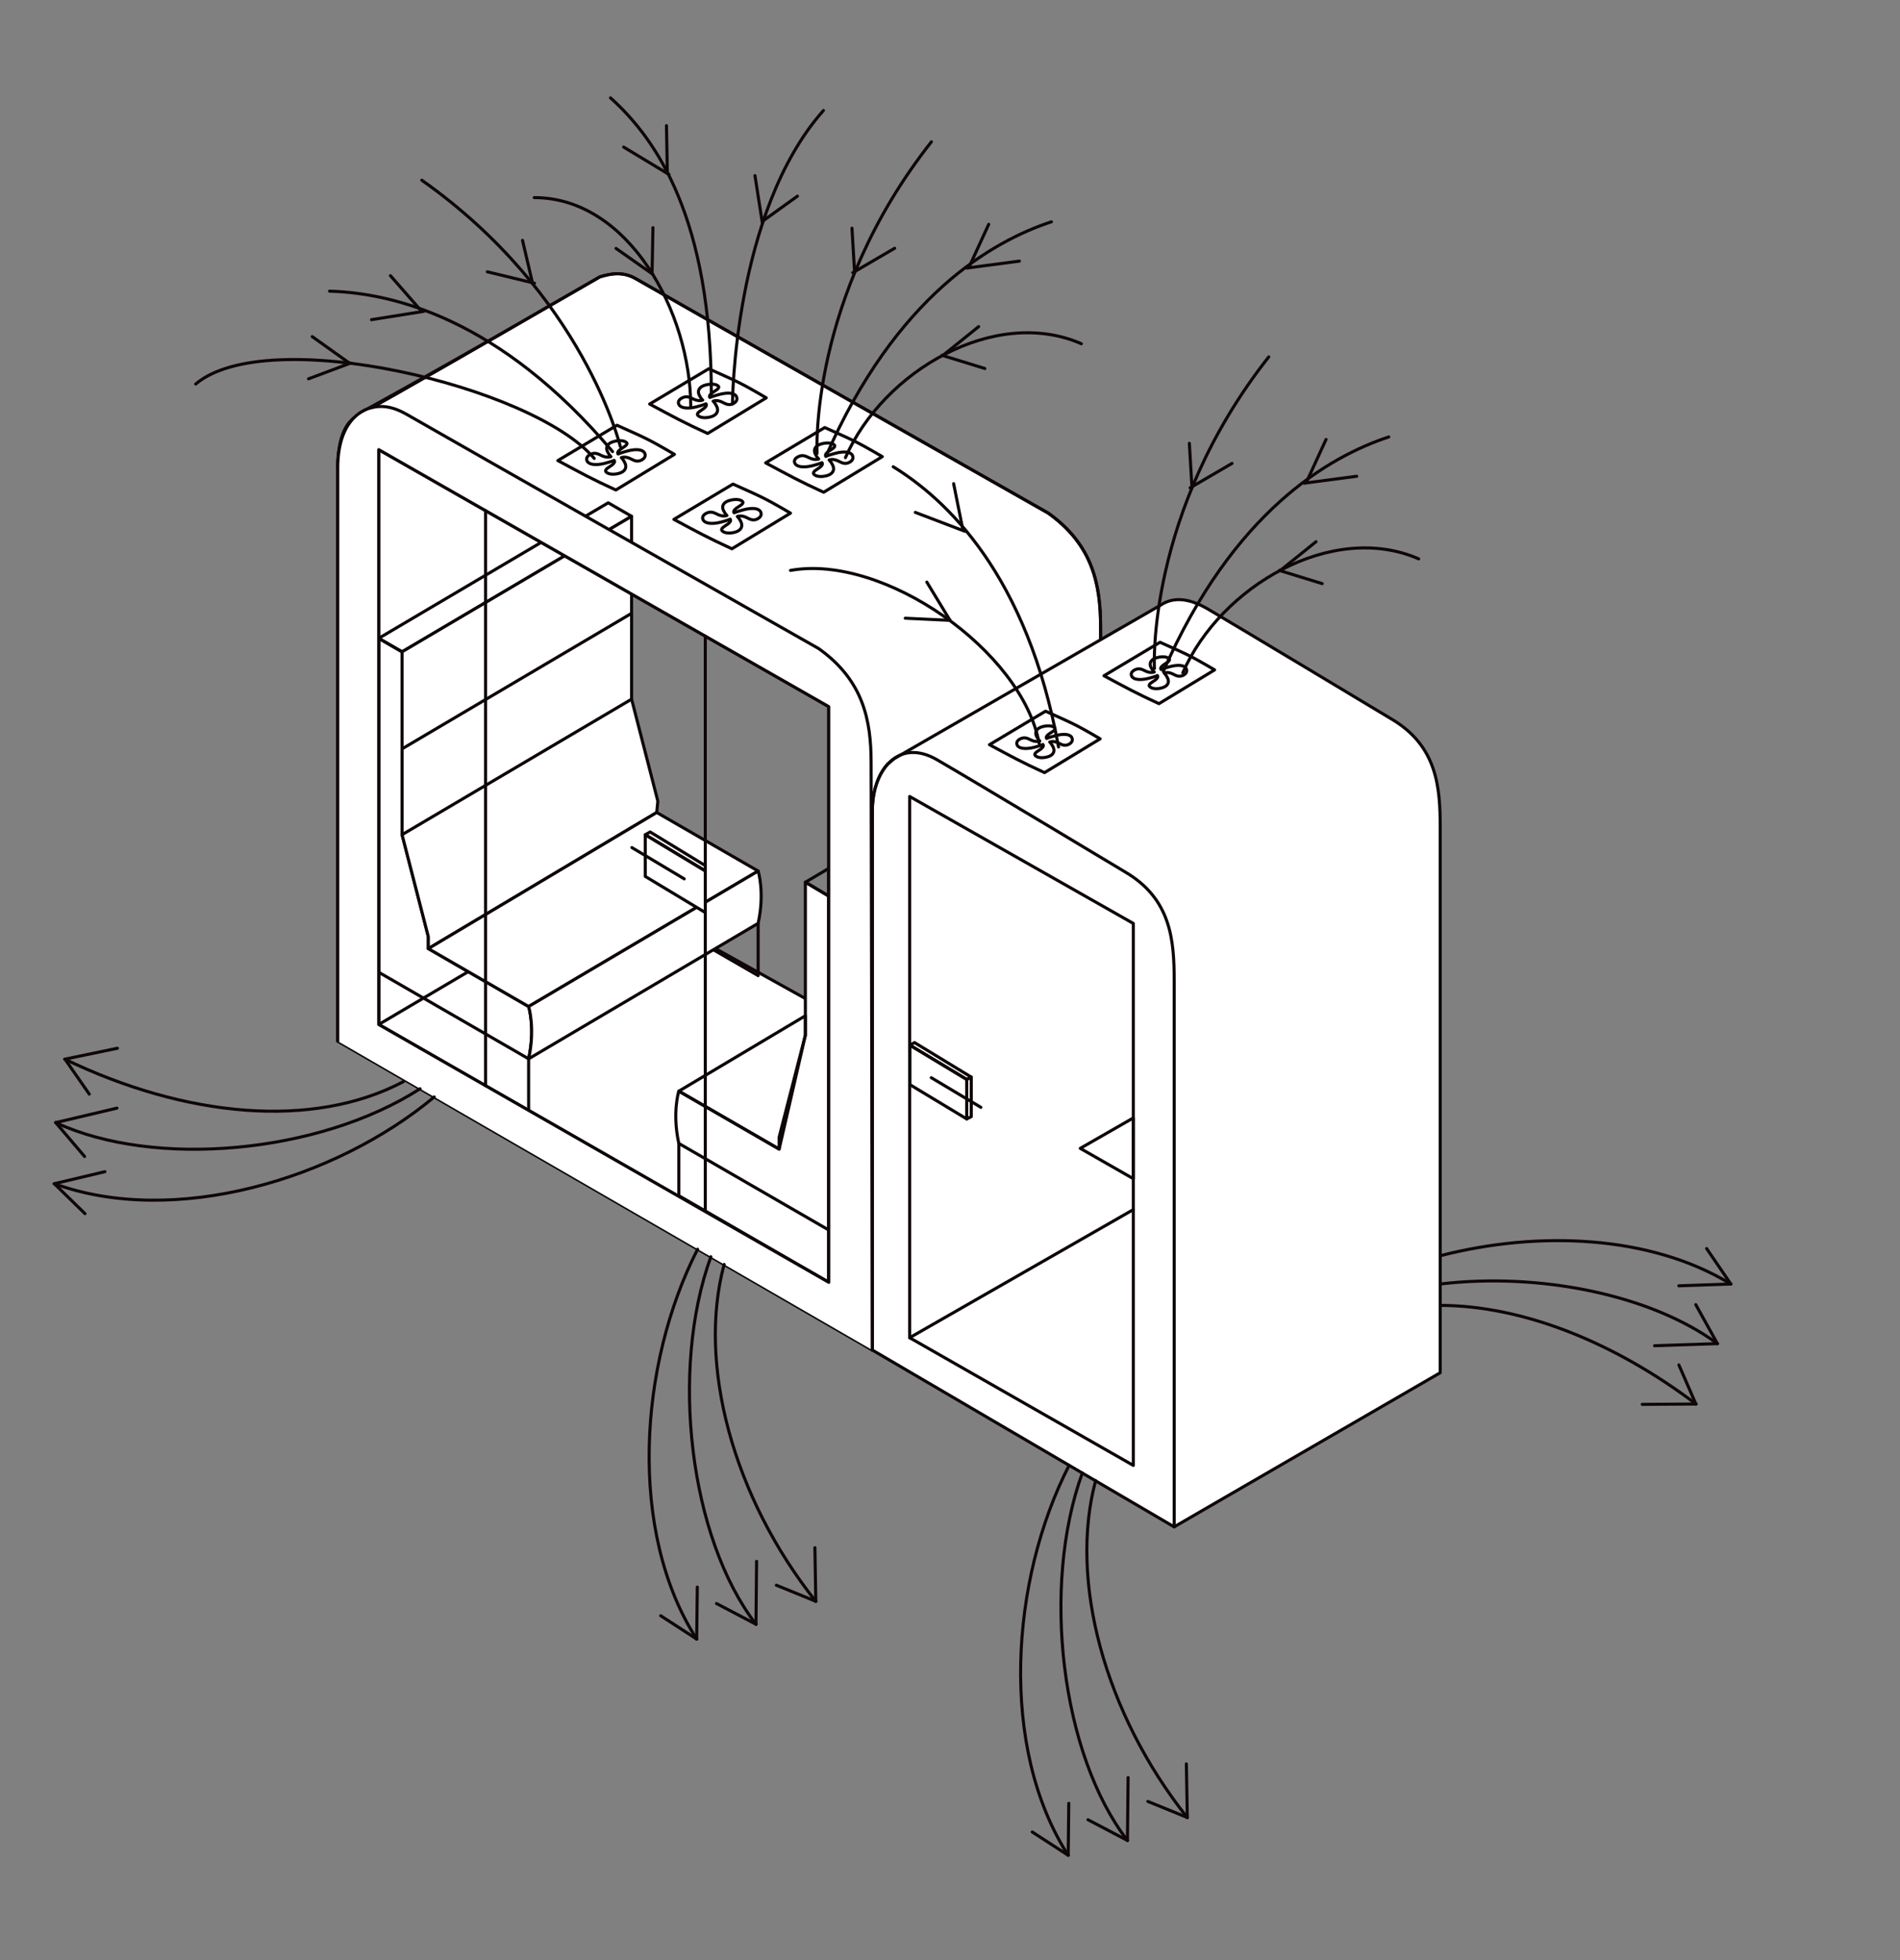 <svg xmlns="http://www.w3.org/2000/svg" xmlns:xlink="http://www.w3.org/1999/xlink" id="Ebene_1" data-name="Ebene 1" viewBox="0 0 587.79 606.16"><rect x="0" y="0" width="587.79" height="606.16" fill="#808080" stroke="none"/><defs><style>      .cls-1 {        fill: #fff;      }      .cls-2 {        fill: #0e0607;      }      .cls-3, .cls-4, .cls-5 {        fill: none;      }      .cls-4 {        clip-path: url(#clippath);      }      .cls-5 {        stroke: #0e0607;        stroke-linecap: round;        stroke-linejoin: round;        stroke-width: .95px;      }    </style><clipPath id="clippath"><rect class="cls-3" width="587.79" height="606.16"></rect></clipPath></defs><g class="cls-4"><path class="cls-1" d="m340.88,375.61l-.4-181.63c0-13.12-2.38-25.44-16.19-35.3,0,0-114.9-65.16-127.57-72.48-4.15-2.41-8.03-1.52-11.15-.59-5.39,3.11-10.67,6.14-15.77,9.08-16.56,9.61-45.55,26.36-59.46,33.99-.99.54-1.8,1.33-2.51,2.27-2.47,3.27-3.37,8.62-3.37,13.81l12.69-12.53,144.39,83.22,3.12,41.84,76.21,118.33Z"></path><path class="cls-5" d="m340.88,375.61l-.4-181.63c0-13.12-2.38-25.44-16.19-35.3,0,0-114.9-65.16-127.57-72.48-4.15-2.41-8.03-1.52-11.15-.59-5.39,3.11-10.67,6.14-15.77,9.08-16.56,9.61-45.55,26.36-59.46,33.99-.99.54-1.8,1.33-2.51,2.27-2.47,3.27-3.37,8.62-3.37,13.81l12.69-12.53,144.39,83.22,3.12,41.84,76.21,118.33Z"></path><path class="cls-2" d="m171.04,290.92c0,4.27-3.42,7.74-7.61,7.74s-7.61-3.47-7.61-7.74,3.4-7.73,7.61-7.73,7.61,3.47,7.61,7.73"></path><path class="cls-2" d="m212.57,290.92c0,4.27-3.42,7.74-7.62,7.74s-7.6-3.47-7.6-7.74,3.39-7.73,7.6-7.73,7.62,3.47,7.62,7.73"></path><rect class="cls-2" x="180.53" y="245.59" width="7.34" height="17.34"></rect><rect class="cls-2" x="180.53" y="318.9" width="7.34" height="17.34"></rect><polygon class="cls-1" points="188.16 274.93 256.39 312.82 256.39 396.56 117.16 316.83 117.16 139.05 188.16 179.58 188.16 274.93"></polygon><line class="cls-5" x1="188.16" y1="274.93" x2="188.16" y2="179.58"></line><polyline class="cls-5" points="256.39 312.82 188.16 274.93 117.16 316.83"></polyline><polyline class="cls-5" points="188.16 258.76 188.16 274.93 234.54 301.71 234.54 285.54"></polyline><polygon class="cls-5" points="117.16 197.4 188.16 155.49 195.4 159.67 124.39 201.58 117.16 197.4"></polygon><path class="cls-5" d="m163.54,311.27l-31.03-17.91v-3.7l-8.12-31.54v-56.54l-7.23-4.17v103.26l46.38,26.77c2.1-9.52,0-16.17,0-16.17Z"></path><polygon class="cls-1" points="132.51 293.36 203.17 251.26 203.51 247.75 195.39 216.21 195.39 159.67 124.39 201.57 124.39 258.12 132.51 289.66 132.51 293.36"></polygon><polygon class="cls-5" points="132.51 293.36 203.17 251.26 203.51 247.75 195.39 216.21 195.39 159.67 124.39 201.57 124.39 258.12 132.51 289.66 132.51 293.36"></polygon><polygon class="cls-1" points="203.17 251.26 203.17 251.26 132.51 293.36 163.54 311.27 234.54 269.37 203.17 251.26"></polygon><polygon class="cls-5" points="203.17 251.26 203.17 251.26 132.51 293.36 163.54 311.27 234.54 269.37 203.17 251.26"></polygon><path class="cls-1" d="m163.54,311.27s2.1,6.65,0,16.17l71-41.9c2.11-9.53,0-16.17,0-16.17l-71,41.9Z"></path><path class="cls-5" d="m163.54,311.27s2.1,6.65,0,16.17l71-41.9c2.11-9.53,0-16.17,0-16.17l-71,41.9Z"></path><polyline class="cls-5" points="117.16 300.66 117.16 316.82 163.54 343.61 163.54 327.44"></polyline><polyline class="cls-5" points="210.01 353.61 210.01 369.77 256.39 396.56 256.39 380.39"></polyline><path class="cls-1" d="m210.01,337.44l31.03,17.92v-3.7l8.11-31.54v-47.31l7.23,4.3v103.27l-46.38-26.78c-2.1-9.52,0-16.17,0-16.17"></path><path class="cls-5" d="m210.01,337.44l31.03,17.92v-3.7l8.11-31.54v-47.31l7.23,4.3v103.27l-46.38-26.78c-2.1-9.52,0-16.17,0-16.17Z"></path><polygon class="cls-5" points="256.39 268.55 249.16 272.82 256.39 277.12 256.39 268.55"></polygon><polygon class="cls-5" points="249.16 314.12 210.01 337.44 241.04 355.36 249.16 320.12 249.16 314.12"></polygon><path class="cls-5" d="m340.49,193.99c0-13.13-2.38-25.44-16.19-35.3,0,0-114.91-65.16-127.57-72.48-4.16-2.41-8.04-1.51-11.15-.59-5.39,3.11-10.67,6.15-15.78,9.08-16.56,9.6-42.27,24.15-56.18,31.78-.98.55-5.07,3.54-5.78,4.47-2.47,3.27-3.36,8.62-3.36,13.81v177.22l165.4,95.54,71-41.9-.39-181.63Zm-223.32,122.84v-177.78l70.99,40.53,68.24,38.95v178.03l-139.23-79.73Z"></path><path class="cls-1" d="m269.49,235.88c0-13.11-2.38-25.44-16.19-35.3,0,0-114.9-65.15-127.56-72.48-4.16-2.41-7.87-2.88-11-1.95l.05.07c-1.6.9-3.09,1.72-4.44,2.45-.98.54-1.8,1.33-2.5,2.27-2.47,3.28-3.37,8.62-3.37,13.81v177.22l165.4,95.54-.39-181.64Zm-13.09,160.68l-139.23-79.73v-177.78l139.23,79.48v178.03Z"></path><path class="cls-5" d="m269.88,417.52l-.39-181.63c0-13.12-2.39-25.45-16.19-35.3,0,0-114.9-65.16-127.56-72.49-4.15-2.4-7.87-2.88-10.99-1.95,0,0-10.26,1.6-10.26,18.6v177.23"></path><polygon class="cls-5" points="256.39 396.56 256.39 218.53 117.16 139.05 117.16 316.83 256.39 396.56"></polygon><line class="cls-5" x1="150.21" y1="335.75" x2="150.21" y2="157.91"></line><line class="cls-5" x1="218.19" y1="374.39" x2="218.19" y2="196.73"></line><polygon class="cls-1" points="199.63 258.14 218.19 269.32 218.19 282.21 199.63 271.04 199.63 258.14"></polygon><polygon class="cls-5" points="199.63 258.14 218.19 269.32 218.19 282.21 199.63 271.04 199.63 258.14"></polygon><line class="cls-5" x1="211.68" y1="271.79" x2="195.48" y2="262.11"></line><polygon class="cls-5" points="218.19 267.69 201.13 257.28 199.63 258.14 218.19 269.32 218.19 267.69"></polygon><path class="cls-1" d="m218.92,134.05c-7.57-3.47-10.43-5.06-17.95-9.1,7.31-4.36,10.97-6.55,18.29-10.91,8.49,3.85,9.02,3.85,17.8,8.99-7.25,4.4-10.89,6.61-18.14,11.02"></path><path class="cls-1" d="m218.4,124.88s-.88.41-3,.95c-2.6.64-4.73.42-5.34-.67-.66-1.18.53-2.08,1.67-2.37,1.26-.33,2.31.45,3.09.76.66.26,1.61.52,2.57.19,0,0-.54-.44-1.08-1.57-.66-1.39.05-2.63,2.06-3.13,2.2-.55,3.6-.07,3.94.49.37.62-1.18,1.37-1.87,1.87-.59.42-1.23,1.02-.83,1.52,0,0,.89-.4,2.98-.95,2.56-.67,4.6-.5,5.21.61.66,1.2-.45,2.16-1.57,2.46-1.24.34-2.3-.48-3.07-.8-.66-.27-1.59-.53-2.55-.18,0,0,.54.43,1.11,1.6.71,1.45.07,2.76-1.91,3.27-2.16.57-3.61.03-3.99-.57-.43-.67,1.11-1.41,1.79-1.93.58-.43,1.2-1.05.79-1.55"></path><path class="cls-1" d="m254.81,152.23c-7.57-3.46-10.43-5.06-17.95-9.09,7.31-4.37,10.97-6.55,18.29-10.92,8.49,3.85,9.02,3.85,17.8,8.99-7.25,4.4-10.89,6.61-18.14,11.02"></path><path class="cls-1" d="m254.29,143.08s-.88.41-3,.95c-2.6.64-4.73.41-5.34-.68-.66-1.18.53-2.07,1.67-2.37,1.26-.33,2.31.46,3.09.76.66.27,1.61.53,2.57.19,0,0-.54-.44-1.08-1.57-.66-1.39.05-2.62,2.06-3.13,2.2-.55,3.6-.07,3.94.49.37.62-1.18,1.37-1.87,1.87-.59.43-1.23,1.03-.83,1.53,0,0,.89-.41,2.98-.95,2.56-.67,4.6-.5,5.21.61.66,1.2-.45,2.15-1.57,2.45-1.24.34-2.3-.48-3.07-.79-.66-.27-1.59-.53-2.55-.19,0,0,.54.43,1.11,1.61.71,1.44.07,2.75-1.91,3.27-2.16.56-3.61.03-3.99-.58-.43-.66,1.11-1.41,1.79-1.92.58-.43,1.2-1.05.79-1.55"></path><path class="cls-1" d="m190.52,151.53c-7.57-3.47-10.43-5.06-17.95-9.1,7.31-4.36,10.98-6.55,18.29-10.92,8.49,3.85,9.02,3.85,17.79,9-7.25,4.4-10.88,6.6-18.13,11.02"></path><path class="cls-1" d="m190,142.36s-.88.41-3,.95c-2.6.64-4.73.42-5.34-.67-.66-1.18.53-2.08,1.67-2.38,1.26-.32,2.32.46,3.09.77.67.26,1.61.52,2.58.19,0,0-.54-.44-1.08-1.57-.67-1.39.04-2.63,2.06-3.14,2.19-.55,3.59-.07,3.93.49.37.62-1.18,1.37-1.87,1.87-.59.43-1.23,1.03-.83,1.53,0,0,.89-.4,2.98-.95,2.57-.67,4.6-.5,5.21.61.67,1.2-.45,2.16-1.56,2.45-1.24.35-2.31-.48-3.08-.79-.66-.27-1.59-.53-2.55-.19,0,0,.53.43,1.11,1.61.7,1.44.07,2.76-1.92,3.27-2.15.57-3.61.03-3.98-.57-.43-.67,1.11-1.42,1.79-1.93.58-.43,1.2-1.05.79-1.55"></path><path class="cls-1" d="m226.42,169.71c-7.57-3.47-10.43-5.06-17.95-9.09,7.31-4.37,10.98-6.55,18.29-10.92,8.49,3.85,9.02,3.85,17.79,8.99-7.25,4.4-10.88,6.61-18.13,11.02"></path><path class="cls-1" d="m225.9,160.56s-.88.41-3,.94c-2.6.65-4.73.42-5.35-.67-.66-1.18.53-2.07,1.67-2.37,1.27-.33,2.32.45,3.09.76.67.27,1.61.53,2.58.19,0,0-.54-.44-1.08-1.57-.67-1.39.05-2.62,2.06-3.13,2.19-.55,3.59-.07,3.93.49.37.62-1.18,1.37-1.87,1.87-.59.43-1.23,1.03-.83,1.52,0,0,.89-.4,2.98-.95,2.57-.68,4.6-.5,5.21.61.66,1.2-.45,2.15-1.56,2.45-1.24.34-2.31-.48-3.08-.79-.66-.27-1.59-.52-2.55-.18,0,0,.53.43,1.11,1.61.7,1.44.07,2.75-1.92,3.27-2.15.56-3.61.03-3.98-.58-.43-.66,1.11-1.41,1.79-1.92.58-.43,1.2-1.05.79-1.55"></path><polygon class="cls-1" points="281.41 413.69 350.61 453.18 350.61 285.57 281.41 246.31 281.41 413.69"></polygon><path class="cls-1" d="m348.02,269.62s-46.2-27.76-58.13-34.67c-11.91-6.89-20.01,3.15-20.01,15.7v166.85l93.36,54.68v-168.81c0-12.55-.89-25.4-15.22-33.76m2.59,183.56l-69.2-39.49v-167.38l69.2,39.26v167.61Z"></path><polygon class="cls-1" points="350.61 345.72 350.61 364.51 334.19 355.13 350.61 345.72"></polygon><path class="cls-1" d="m445.55,424.53v-168.51c0-12.55-.89-25.39-15.24-33.76,0,0-48.77-29.31-56.61-33.9-6.05-3.54-10.88-3.75-14.58-1.26l-82.45,47.49-2.06,1.71c-3.02,3.31-4.73,8.56-4.73,14.35v166.86l93.36,54.67,82.31-47.66Z"></path><path class="cls-5" d="m445.55,424.53v-168.51c0-12.55-.89-25.39-15.24-33.76,0,0-48.77-29.31-56.61-33.9-6.05-3.54-10.88-3.75-14.58-1.26l-82.45,47.49-2.06,1.71c-3.02,3.31-4.73,8.56-4.73,14.35v166.86l93.36,54.67,82.31-47.66Z"></path><line class="cls-5" x1="350.61" y1="374.07" x2="281.41" y2="413.69"></line><path class="cls-5" d="m269.88,417.5v-166.85c0-12.55,8.1-22.59,20.01-15.69,11.92,6.9,58.13,34.66,58.13,34.66,14.33,8.36,15.23,21.22,15.23,33.77v168.8"></path><polygon class="cls-5" points="350.61 453.18 350.61 285.58 281.41 246.31 281.41 413.69 350.61 453.18"></polygon><polygon class="cls-5" points="350.61 345.72 350.61 364.51 334.19 355.13 350.61 345.72"></polygon><polygon class="cls-1" points="281.5 323.23 299.07 333.81 299.07 346.03 281.5 335.43 281.5 323.23"></polygon><polygon class="cls-5" points="281.5 323.23 299.07 333.81 299.07 346.03 281.5 335.43 281.5 323.23"></polygon><line class="cls-5" x1="303.45" y1="342.45" x2="288.1" y2="333.28"></line><polygon class="cls-5" points="300.48 333.1 282.92 322.41 281.5 323.22 299.07 333.81 300.48 333.1"></polygon><polygon class="cls-5" points="299.07 333.81 300.48 333.1 300.48 345.32 299.07 346.03 299.07 333.81"></polygon><path class="cls-1" d="m323.13,238.93c-7.19-3.29-9.9-4.8-17.03-8.63,6.94-4.14,10.41-6.21,17.35-10.36,8.06,3.66,8.56,3.65,16.9,8.54-6.89,4.18-10.33,6.27-17.22,10.46"></path><path class="cls-1" d="m322.64,230.24s-.83.4-2.85.9c-2.46.6-4.49.39-5.07-.64-.62-1.12.49-1.97,1.58-2.25,1.2-.31,2.2.44,2.94.73.62.25,1.52.49,2.44.18,0,0-.52-.42-1.03-1.49-.63-1.31.04-2.49,1.96-2.98,2.08-.52,3.42-.06,3.73.48.36.6-1.11,1.29-1.76,1.77-.56.41-1.17.98-.79,1.44,0,0,.84-.39,2.82-.9,2.44-.63,4.37-.48,4.95.58.63,1.15-.42,2.05-1.48,2.34-1.18.32-2.19-.46-2.92-.76-.62-.25-1.5-.49-2.42-.17,0,0,.5.42,1.05,1.52.68,1.37.07,2.62-1.82,3.1-2.05.54-3.42.03-3.78-.55-.4-.64,1.06-1.34,1.7-1.82.55-.42,1.15-1,.76-1.48"></path><path class="cls-1" d="m358.55,217.61c-7.18-3.29-9.89-4.8-17.03-8.63,6.94-4.15,10.41-6.22,17.35-10.36,8.05,3.65,8.56,3.65,16.89,8.54-6.88,4.18-10.33,6.27-17.22,10.45"></path><path class="cls-1" d="m358.06,208.91s-.84.4-2.85.9c-2.47.6-4.5.39-5.07-.64-.63-1.12.49-1.97,1.57-2.26,1.21-.31,2.2.43,2.94.73.62.25,1.52.5,2.44.18,0,0-.52-.42-1.04-1.49-.62-1.31.04-2.49,1.97-2.98,2.08-.53,3.41-.06,3.73.47.36.6-1.12,1.3-1.77,1.78-.56.41-1.17.97-.79,1.44,0,0,.85-.39,2.82-.9,2.44-.63,4.36-.48,4.94.58.63,1.15-.42,2.05-1.48,2.33-1.18.33-2.19-.45-2.92-.75-.62-.25-1.51-.49-2.42-.17,0,0,.51.41,1.06,1.52.68,1.37.07,2.62-1.82,3.1-2.05.54-3.43.03-3.79-.55-.4-.64,1.06-1.34,1.71-1.82.55-.42,1.15-1,.76-1.48"></path><path class="cls-5" d="m218.92,134.05c-7.57-3.47-10.43-5.06-17.95-9.1,7.31-4.36,10.97-6.55,18.29-10.91,8.49,3.85,9.02,3.85,17.8,8.99-7.25,4.4-10.89,6.61-18.14,11.02Z"></path><path class="cls-5" d="m218.4,124.88s-.88.41-3,.95c-2.6.64-4.73.42-5.34-.67-.66-1.18.53-2.08,1.67-2.37,1.26-.33,2.31.45,3.09.76.66.26,1.61.52,2.57.19,0,0-.54-.44-1.08-1.57-.66-1.39.05-2.63,2.06-3.13,2.2-.55,3.6-.07,3.94.49.37.62-1.18,1.37-1.87,1.87-.59.42-1.23,1.02-.83,1.52,0,0,.89-.4,2.98-.95,2.56-.67,4.6-.5,5.21.61.66,1.2-.45,2.16-1.57,2.46-1.24.34-2.3-.48-3.07-.8-.66-.27-1.59-.53-2.55-.18,0,0,.54.43,1.11,1.6.71,1.45.07,2.76-1.91,3.27-2.16.57-3.61.03-3.99-.57-.43-.67,1.11-1.41,1.79-1.93.58-.43,1.2-1.05.79-1.55Z"></path><path class="cls-5" d="m254.81,152.23c-7.57-3.46-10.43-5.06-17.95-9.09,7.31-4.37,10.97-6.55,18.29-10.92,8.49,3.85,9.02,3.85,17.8,8.99-7.25,4.4-10.89,6.61-18.14,11.02Z"></path><path class="cls-5" d="m254.29,143.08s-.88.41-3,.95c-2.6.64-4.73.41-5.34-.68-.66-1.18.53-2.07,1.67-2.37,1.26-.33,2.31.46,3.09.76.66.27,1.61.53,2.57.19,0,0-.54-.44-1.08-1.57-.66-1.39.05-2.62,2.06-3.13,2.2-.55,3.6-.07,3.94.49.37.62-1.18,1.37-1.87,1.87-.59.43-1.23,1.03-.83,1.53,0,0,.89-.41,2.98-.95,2.56-.67,4.6-.5,5.21.61.66,1.2-.45,2.15-1.57,2.45-1.24.34-2.3-.48-3.07-.79-.66-.27-1.59-.53-2.55-.19,0,0,.54.43,1.11,1.61.71,1.44.07,2.75-1.91,3.27-2.16.56-3.61.03-3.99-.58-.43-.66,1.11-1.41,1.79-1.92.58-.43,1.2-1.05.79-1.55Z"></path><path class="cls-5" d="m190.52,151.53c-7.57-3.47-10.43-5.06-17.95-9.1,7.31-4.36,10.98-6.55,18.29-10.92,8.49,3.85,9.02,3.85,17.79,9-7.25,4.4-10.88,6.6-18.13,11.02Z"></path><path class="cls-5" d="m190,142.36s-.88.41-3,.95c-2.6.64-4.73.42-5.34-.67-.66-1.18.53-2.08,1.67-2.38,1.26-.32,2.32.46,3.09.77.67.26,1.61.52,2.58.19,0,0-.54-.44-1.08-1.57-.67-1.39.04-2.63,2.06-3.14,2.19-.55,3.59-.07,3.93.49.37.62-1.18,1.37-1.87,1.87-.59.43-1.23,1.03-.83,1.53,0,0,.89-.4,2.98-.95,2.57-.67,4.6-.5,5.21.61.67,1.2-.45,2.16-1.56,2.45-1.24.35-2.31-.48-3.08-.79-.66-.27-1.59-.53-2.55-.19,0,0,.53.43,1.11,1.61.7,1.44.07,2.76-1.92,3.27-2.15.57-3.61.03-3.98-.57-.43-.67,1.11-1.42,1.79-1.93.58-.43,1.2-1.05.79-1.55Z"></path><path class="cls-5" d="m226.42,169.71c-7.57-3.47-10.43-5.06-17.95-9.09,7.31-4.37,10.98-6.55,18.29-10.92,8.49,3.85,9.02,3.85,17.79,8.99-7.25,4.4-10.88,6.61-18.13,11.02Z"></path><path class="cls-5" d="m225.9,160.56s-.88.41-3,.94c-2.6.65-4.73.42-5.35-.67-.66-1.18.53-2.07,1.67-2.37,1.27-.33,2.32.45,3.09.76.67.27,1.61.53,2.58.19,0,0-.54-.44-1.08-1.57-.67-1.39.05-2.62,2.06-3.13,2.19-.55,3.59-.07,3.93.49.37.62-1.18,1.37-1.87,1.87-.59.43-1.23,1.03-.83,1.52,0,0,.89-.4,2.98-.95,2.57-.68,4.6-.5,5.21.61.66,1.2-.45,2.15-1.56,2.45-1.24.34-2.31-.48-3.08-.79-.66-.27-1.59-.52-2.55-.18,0,0,.53.43,1.11,1.61.7,1.44.07,2.75-1.92,3.27-2.15.56-3.61.03-3.98-.58-.43-.66,1.11-1.41,1.79-1.92.58-.43,1.2-1.05.79-1.55Z"></path><path class="cls-5" d="m323.13,238.93c-7.19-3.29-9.9-4.8-17.03-8.63,6.94-4.14,10.41-6.21,17.35-10.36,8.06,3.66,8.56,3.65,16.9,8.54-6.89,4.18-10.33,6.27-17.22,10.46Z"></path><path class="cls-5" d="m322.64,230.24s-.83.4-2.85.9c-2.46.6-4.49.39-5.07-.64-.62-1.12.49-1.97,1.58-2.25,1.2-.31,2.2.44,2.94.73.62.25,1.52.49,2.44.18,0,0-.52-.42-1.03-1.49-.63-1.31.04-2.49,1.96-2.98,2.08-.52,3.42-.06,3.73.48.36.6-1.11,1.29-1.76,1.77-.56.41-1.17.98-.79,1.44,0,0,.84-.39,2.82-.9,2.44-.63,4.37-.48,4.95.58.63,1.15-.42,2.05-1.48,2.34-1.18.32-2.19-.46-2.92-.76-.62-.25-1.5-.49-2.42-.17,0,0,.5.42,1.05,1.52.68,1.37.07,2.62-1.82,3.1-2.05.54-3.42.03-3.78-.55-.4-.64,1.06-1.34,1.7-1.82.55-.42,1.15-1,.76-1.48Z"></path><path class="cls-5" d="m358.55,217.61c-7.18-3.29-9.89-4.8-17.03-8.63,6.94-4.15,10.41-6.22,17.35-10.36,8.05,3.65,8.56,3.65,16.89,8.54-6.88,4.18-10.33,6.27-17.22,10.45Z"></path><path class="cls-5" d="m358.06,208.91s-.84.4-2.85.9c-2.47.6-4.5.39-5.07-.64-.63-1.12.49-1.97,1.57-2.26,1.21-.31,2.2.43,2.94.73.62.25,1.52.5,2.44.18,0,0-.52-.42-1.04-1.49-.62-1.31.04-2.49,1.97-2.98,2.08-.53,3.41-.06,3.73.47.36.6-1.12,1.3-1.77,1.78-.56.41-1.17.97-.79,1.44,0,0,.85-.39,2.82-.9,2.44-.63,4.36-.48,4.94.58.63,1.15-.42,2.05-1.48,2.33-1.18.33-2.19-.45-2.92-.75-.62-.25-1.51-.49-2.42-.17,0,0,.51.41,1.06,1.52.68,1.37.07,2.62-1.82,3.1-2.05.54-3.43.03-3.79-.55-.4-.64,1.06-1.34,1.71-1.82.55-.42,1.15-1,.76-1.48Z"></path><polygon class="cls-5" points="124.39 231.58 195.39 189.67 195.39 216.22 124.39 258.12 124.39 231.58"></polygon><path class="cls-5" d="m134.34,339.23c-30.6,25.55-80.43,40.33-117.54,26.83"></path><path class="cls-5" d="m129.95,336.7c-31.35,20.14-82.23,24.64-112.71,10.47"></path><path class="cls-5" d="m124.8,334.5c-28.15,14.85-67.55,10.97-104.75-6.95"></path><line class="cls-5" x1="16.8" y1="366.06" x2="32.45" y2="362.34"></line><line class="cls-5" x1="16.8" y1="366.06" x2="26.3" y2="375.33"></line><line class="cls-5" x1="17.24" y1="347.16" x2="36.17" y2="342.69"></line><line class="cls-5" x1="17.24" y1="347.16" x2="26.18" y2="357.66"></line><line class="cls-5" x1="20.06" y1="327.55" x2="36.33" y2="324.17"></line><line class="cls-5" x1="20.1" y1="327.55" x2="27.62" y2="338.35"></line><path class="cls-5" d="m445.55,388.34c30.5-7.85,65.09-6.39,89.9,8.74"></path><path class="cls-5" d="m445.55,397.08c30.59-3.63,65.07,3.24,85.75,18.44"></path><path class="cls-5" d="m445.55,403.69c25.57.09,53.8,11.36,79.12,30.5"></path><line class="cls-5" x1="535.45" y1="397.08" x2="519.38" y2="397.64"></line><line class="cls-5" x1="535.45" y1="397.08" x2="527.97" y2="386.12"></line><line class="cls-5" x1="531.3" y1="415.52" x2="511.86" y2="416.17"></line><line class="cls-5" x1="531.3" y1="415.52" x2="524.61" y2="403.46"></line><line class="cls-5" x1="524.67" y1="434.19" x2="508.05" y2="434.3"></line><line class="cls-5" x1="524.63" y1="434.18" x2="519.39" y2="422.11"></line><path class="cls-5" d="m215.81,386.33c-18.18,35.47-21.62,87.33-.28,120.56"></path><path class="cls-5" d="m219.92,388.66c-12.74,35.01-6.59,87.02,13.95,113.64"></path><path class="cls-5" d="m224.02,391.03c-8.29,30.73,2.68,71.87,28.36,104.2"></path><line class="cls-5" x1="215.53" y1="506.89" x2="215.72" y2="490.81"></line><line class="cls-5" x1="215.53" y1="506.89" x2="204.4" y2="499.67"></line><line class="cls-5" x1="233.87" y1="502.3" x2="234.06" y2="482.85"></line><line class="cls-5" x1="233.87" y1="502.3" x2="221.66" y2="495.89"></line><line class="cls-5" x1="252.38" y1="495.23" x2="252.1" y2="478.62"></line><line class="cls-5" x1="252.37" y1="495.2" x2="240.18" y2="490.23"></line><path class="cls-5" d="m330.73,453.18c-18.18,35.47-21.62,87.33-.28,120.56"></path><path class="cls-5" d="m334.84,455.52c-12.74,35.01-6.59,87.02,13.95,113.64"></path><path class="cls-5" d="m338.95,457.89c-8.29,30.73,2.68,71.87,28.36,104.2"></path><line class="cls-5" x1="330.46" y1="573.75" x2="330.64" y2="557.67"></line><line class="cls-5" x1="330.46" y1="573.75" x2="319.33" y2="566.53"></line><line class="cls-5" x1="348.79" y1="569.16" x2="348.99" y2="549.71"></line><line class="cls-5" x1="348.79" y1="569.16" x2="336.58" y2="562.75"></line><line class="cls-5" x1="367.31" y1="562.09" x2="367.02" y2="545.47"></line><line class="cls-5" x1="367.29" y1="562.05" x2="355.1" y2="557.09"></line><line class="cls-5" x1="206.98" y1="53.96" x2="192.93" y2="45.48"></line><line class="cls-5" x1="235.87" y1="69.14" x2="233.56" y2="54.31"></line><line class="cls-5" x1="201.73" y1="84.25" x2="202" y2="70.4"></line><path class="cls-5" d="m165.28,61.11c29.11,0,48.41,35.41,48.41,64.7"></path><path class="cls-5" d="m188.87,30.27c14.4,12.91,31.19,37.63,31.19,91.74"></path><path class="cls-5" d="m254.74,34.17c-27.88,31.45-28.14,90.77-28.14,90.77"></path><line class="cls-5" x1="206.45" y1="53.43" x2="206.18" y2="38.85"></line><line class="cls-5" x1="235.88" y1="68.43" x2="246.7" y2="60.66"></line><line class="cls-5" x1="201.94" y1="84.81" x2="190.58" y2="76.83"></line><line class="cls-5" x1="299.08" y1="82.9" x2="315.36" y2="80.75"></line><line class="cls-5" x1="263.82" y1="84.33" x2="276.78" y2="76.77"></line><line class="cls-5" x1="291.97" y1="109.69" x2="302.76" y2="101.01"></line><path class="cls-5" d="m334.53,106.3c-26.68-11.66-61.24,8.38-72.98,35.22"></path><path class="cls-5" d="m325.27,68.59c-18.36,6.06-48.08,22.94-69.76,72.52"></path><path class="cls-5" d="m288.14,43.85c-37.98,48.19-35.37,96.38-35.37,96.38"></path><line class="cls-5" x1="299.78" y1="82.63" x2="305.87" y2="69.37"></line><line class="cls-5" x1="264.36" y1="83.87" x2="263.57" y2="70.57"></line><line class="cls-5" x1="291.41" y1="109.88" x2="304.67" y2="113.96"></line><line class="cls-5" x1="131.14" y1="96.28" x2="114.93" y2="98.86"></line><line class="cls-5" x1="165.34" y1="87.59" x2="150.76" y2="84.05"></line><line class="cls-5" x1="107.88" y1="112.14" x2="96.6" y2="104.1"></line><path class="cls-5" d="m60.54,118.76c22.24-18.79,104.39.63,123.29,23"></path><path class="cls-5" d="m101.95,90.04c19.33.57,52.63,8.27,87.55,49.61"></path><path class="cls-5" d="m130.49,55.73c50.14,35.36,61.39,82.3,61.39,82.3"></path><line class="cls-5" x1="130.39" y1="96.22" x2="120.78" y2="85.25"></line><line class="cls-5" x1="164.69" y1="87.3" x2="161.65" y2="74.33"></line><line class="cls-5" x1="108.45" y1="112.28" x2="95.45" y2="117.15"></line><line class="cls-5" x1="298.5" y1="164.3" x2="283.16" y2="158.46"></line><line class="cls-5" x1="293.91" y1="191.84" x2="286.72" y2="180.01"></line><path class="cls-5" d="m244.55,176.4c28.65-5.19,71.72,24.78,76.95,53.6"></path><path class="cls-5" d="m276.32,144.34c16.47,10.13,41.5,33.41,51.15,86.66"></path><line class="cls-5" x1="297.89" y1="163.88" x2="295.02" y2="149.58"></line><line class="cls-5" x1="293.91" y1="191.84" x2="280.05" y2="191.18"></line><line class="cls-5" x1="403.45" y1="149.43" x2="419.72" y2="147.28"></line><line class="cls-5" x1="368.18" y1="150.86" x2="381.15" y2="143.3"></line><line class="cls-5" x1="396.33" y1="176.22" x2="407.12" y2="167.53"></line><path class="cls-5" d="m438.89,172.83c-26.68-11.66-61.24,8.38-72.98,35.22"></path><path class="cls-5" d="m429.64,135.12c-18.36,6.06-48.09,22.94-69.76,72.52"></path><path class="cls-5" d="m392.5,110.37c-37.98,48.19-35.37,96.38-35.37,96.38"></path><line class="cls-5" x1="404.14" y1="149.15" x2="410.23" y2="135.9"></line><line class="cls-5" x1="368.73" y1="150.4" x2="367.94" y2="137.1"></line><line class="cls-5" x1="395.77" y1="176.4" x2="409.04" y2="180.49"></line></g></svg>